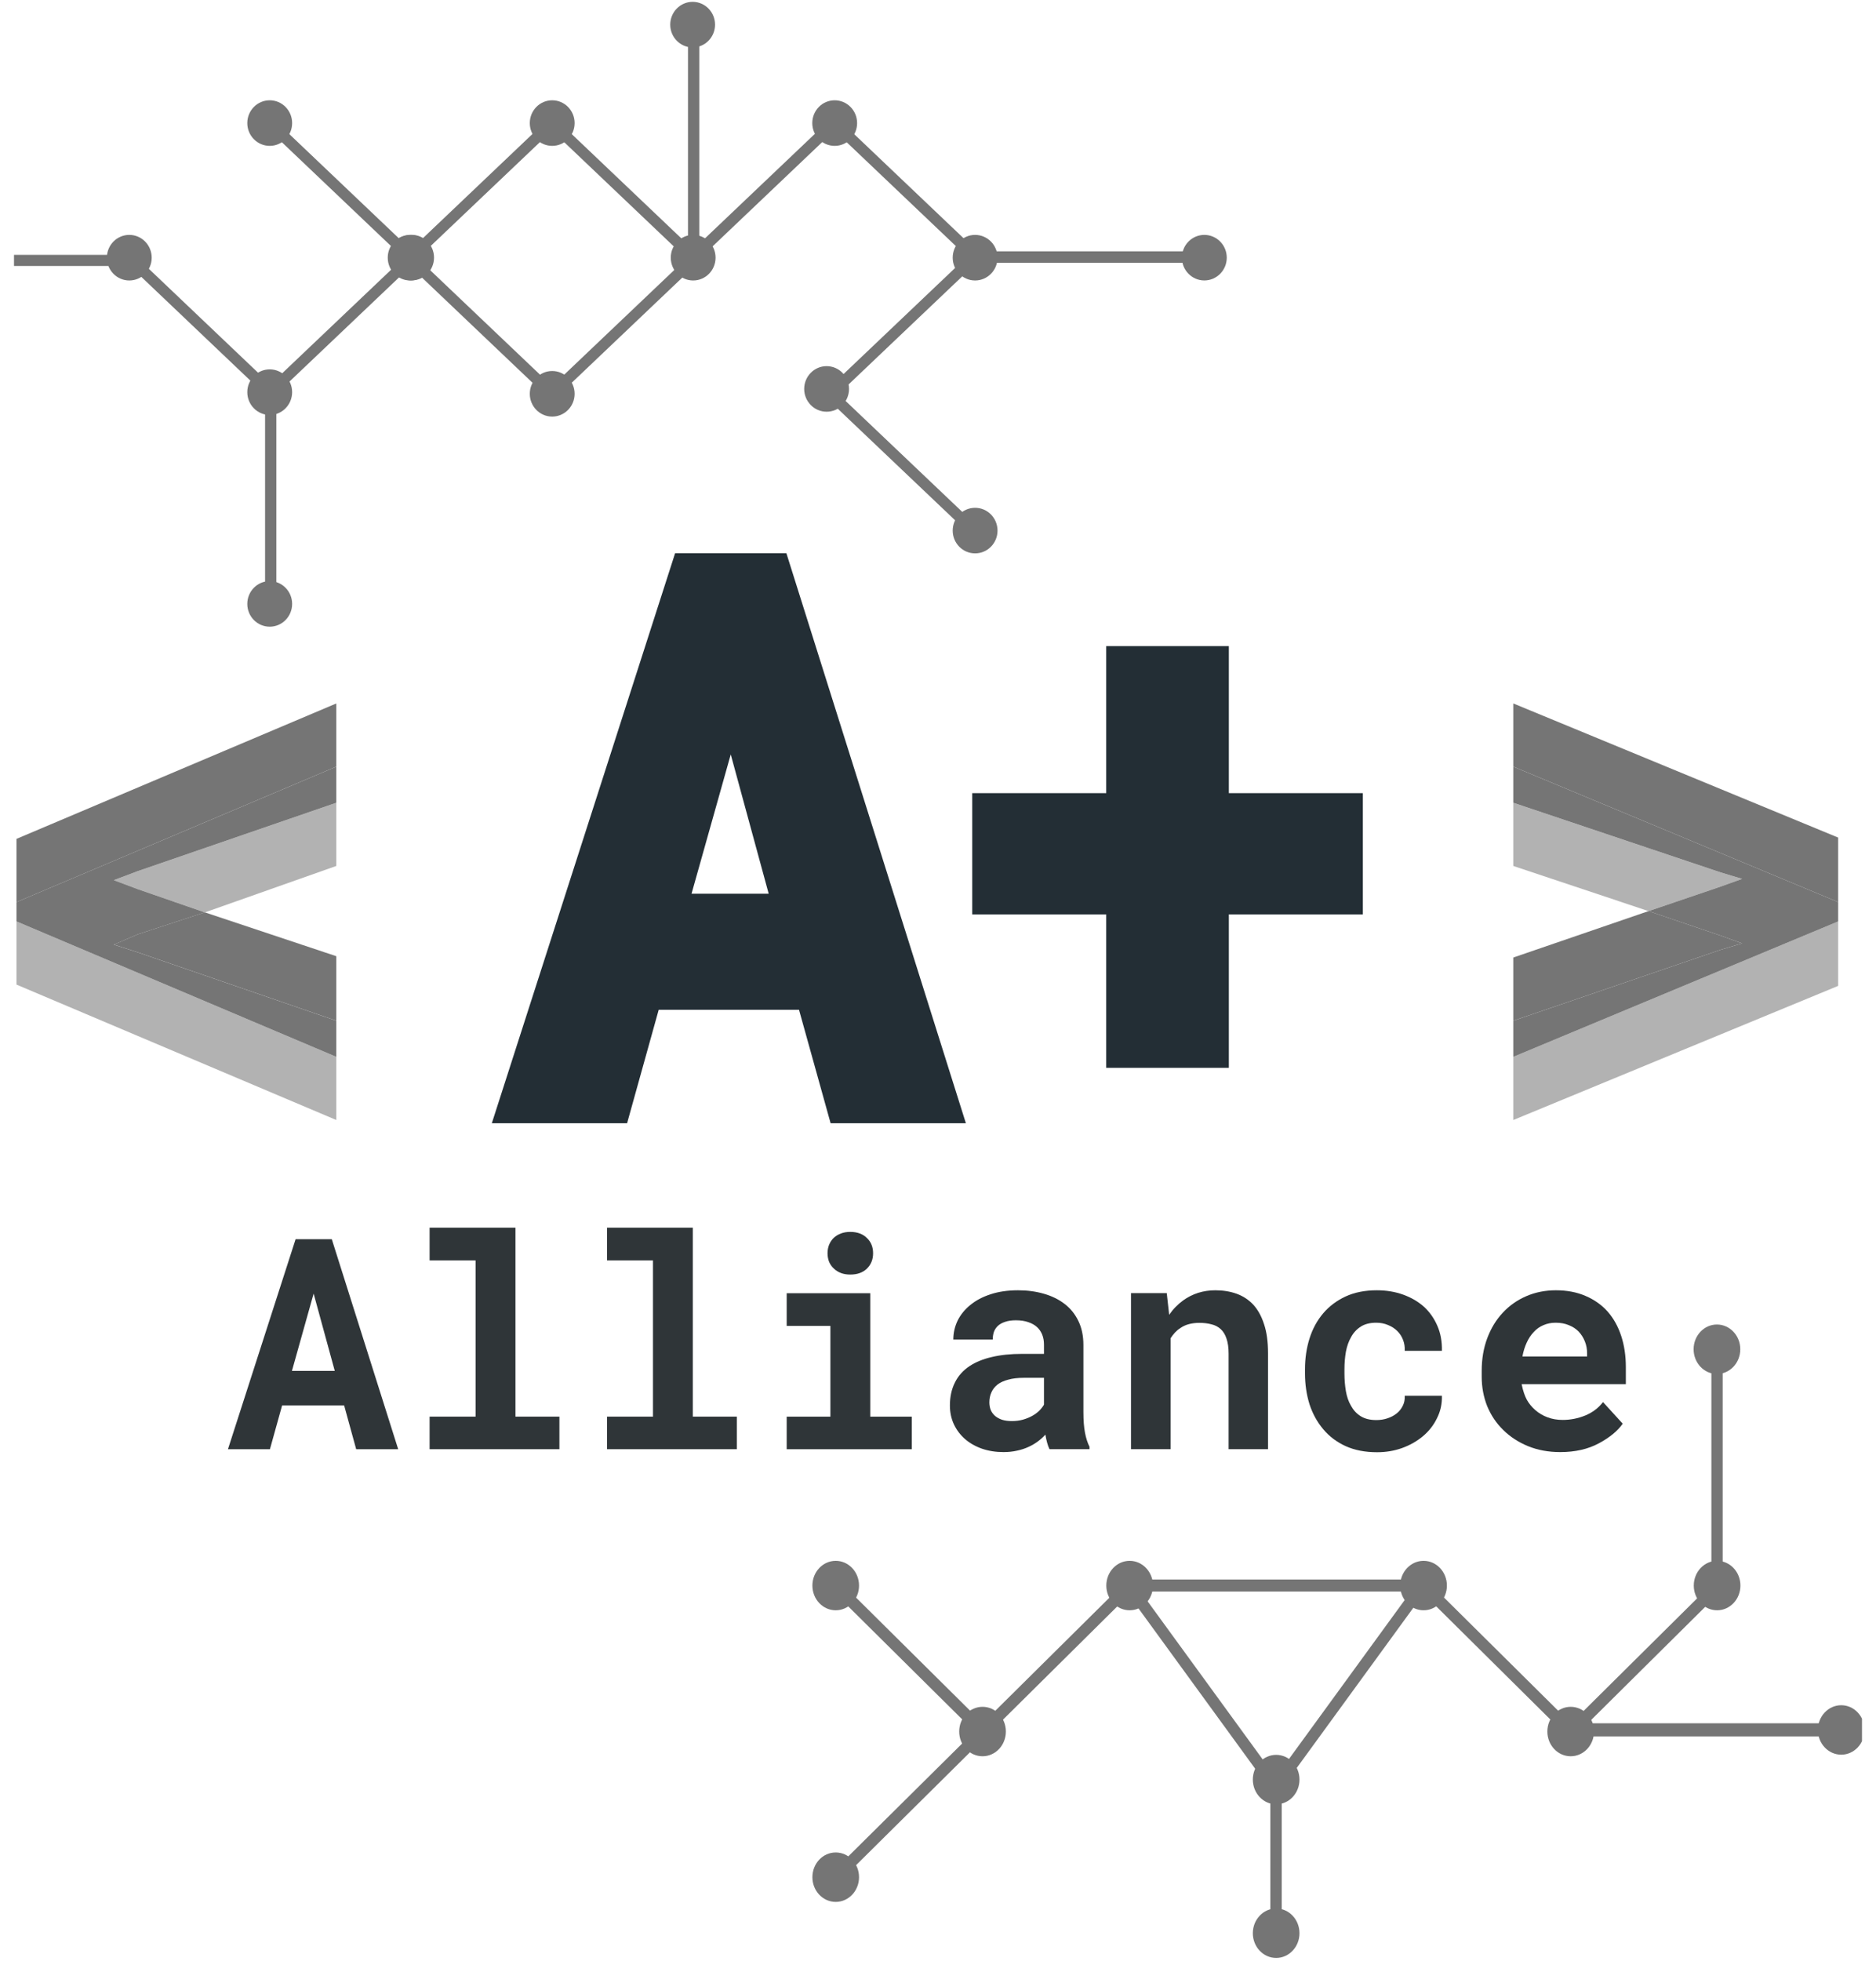 <svg width="67" height="70" viewBox="0 0 67 70" fill="none" xmlns="http://www.w3.org/2000/svg">
<g clip-path="url(#clip0_1313_19741)">
<path d="M65.758 60.871C65.298 60.871 64.925 61.266 64.925 61.754C64.925 62.241 65.298 62.637 65.758 62.637C66.218 62.637 66.591 62.241 66.591 61.754C66.591 61.266 66.218 60.871 65.758 60.871Z" fill="#757575"/>
<path d="M50.842 55.717C50.382 55.717 50.008 56.112 50.008 56.6C50.008 57.087 50.382 57.482 50.842 57.482C51.302 57.482 51.675 57.087 51.675 56.6C51.675 56.112 51.302 55.717 50.842 55.717Z" fill="#757575"/>
<path d="M61.325 55.717C60.864 55.717 60.492 56.112 60.492 56.6C60.492 57.087 60.864 57.482 61.325 57.482C61.785 57.482 62.158 57.087 62.158 56.6C62.158 56.112 61.785 55.717 61.325 55.717Z" fill="#757575"/>
<path d="M56.096 60.928C55.636 60.928 55.263 61.323 55.263 61.81C55.263 62.298 55.636 62.693 56.096 62.693C56.556 62.693 56.929 62.298 56.929 61.81C56.929 61.323 56.556 60.928 56.096 60.928Z" fill="#757575"/>
<path d="M45.577 68.127C45.117 68.127 44.744 68.522 44.744 69.01C44.744 69.497 45.117 69.892 45.577 69.892C46.037 69.892 46.41 69.497 46.41 69.01C46.41 68.522 46.037 68.127 45.577 68.127Z" fill="#757575"/>
<path d="M61.319 47.281C60.859 47.281 60.486 47.676 60.486 48.164C60.486 48.652 60.859 49.047 61.319 49.047C61.779 49.047 62.153 48.652 62.153 48.164C62.153 47.676 61.779 47.281 61.319 47.281Z" fill="#757575"/>
<path d="M45.577 62.643C45.117 62.643 44.744 63.038 44.744 63.525C44.744 64.013 45.117 64.408 45.577 64.408C46.037 64.408 46.41 64.013 46.41 63.525C46.41 63.038 46.037 62.643 45.577 62.643Z" fill="#757575"/>
<path d="M29.847 55.717C29.387 55.717 29.014 56.112 29.014 56.6C29.014 57.087 29.387 57.482 29.847 57.482C30.307 57.482 30.68 57.087 30.68 56.6C30.68 56.112 30.307 55.717 29.847 55.717Z" fill="#757575"/>
<path d="M29.847 66.127C29.387 66.127 29.014 66.522 29.014 67.01C29.014 67.497 29.387 67.892 29.847 67.892C30.307 67.892 30.68 67.497 30.68 67.01C30.68 66.522 30.307 66.127 29.847 66.127Z" fill="#757575"/>
<path d="M35.091 60.928C34.63 60.928 34.257 61.323 34.257 61.81C34.257 62.298 34.63 62.693 35.091 62.693C35.551 62.693 35.924 62.298 35.924 61.81C35.924 61.323 35.551 60.928 35.091 60.928Z" fill="#757575"/>
<path d="M40.344 55.717C39.884 55.717 39.511 56.112 39.511 56.6C39.511 57.087 39.884 57.482 40.344 57.482C40.804 57.482 41.178 57.087 41.178 56.6C41.178 56.112 40.804 55.717 40.344 55.717Z" fill="#757575"/>
<path d="M45.374 63.697L45.695 63.957L50.957 56.732L50.636 56.473L45.374 63.697Z" fill="#757575"/>
<path d="M45.839 63.826L45.518 64.086L40.257 56.861L40.578 56.602L45.839 63.826Z" fill="#757575"/>
<path d="M50.707 56.76L55.954 61.96L56.232 61.645L50.984 56.445L50.707 56.76Z" fill="#757575"/>
<path d="M61.395 56.869L56.149 62.069L55.871 61.755L61.117 56.555L61.395 56.869Z" fill="#757575"/>
<path d="M40.344 56.813H50.842V56.383H40.344V56.813Z" fill="#757575"/>
<path d="M45.369 68.731H45.776V63.531H45.369V68.731Z" fill="#757575"/>
<path d="M61.121 56.361H61.524V48.336H61.121V56.361Z" fill="#757575"/>
<path d="M65.675 61.984V61.516H56.163V61.984H65.675Z" fill="#757575"/>
<path d="M34.956 61.654L35.234 61.968L40.482 56.77L40.204 56.455L34.956 61.654Z" fill="#757575"/>
<path d="M29.706 66.851L29.984 67.165L35.231 61.967L34.954 61.652L29.706 66.851Z" fill="#757575"/>
<path d="M29.702 56.756L34.956 61.963L35.234 61.649L29.98 56.441L29.702 56.756Z" fill="#757575"/>
<path d="M24.111 19.748L17.565 40.097H22.396L23.525 36.046H28.536L29.665 40.097H34.496L28.085 19.748H24.111ZM24.698 31.902L26.098 26.93L27.453 31.902H24.698Z" fill="#232E35"/>
<path d="M43.887 28.313V23.064H39.508V28.313H34.722V32.641H39.508V38.119H43.887V32.641H48.673V28.313H43.887Z" fill="#232E35"/>
<path d="M4.065 33.719L4.923 33.996L12.011 36.436V34.134L7.316 32.568L4.923 33.351L4.065 33.719Z" fill="#757575"/>
<path d="M0.589 32.202L12.011 27.367V25.111L0.589 29.945V32.202Z" fill="#757575"/>
<path d="M54.046 25.111V27.367L65.649 32.201V29.899L54.046 25.111Z" fill="#757575"/>
<path d="M62.218 33.675L61.45 33.398L58.877 32.523L54.046 34.181V36.437L61.45 33.905L62.218 33.675Z" fill="#757575"/>
<path d="M0.589 35.147L12.011 39.981V37.725L0.589 32.891V35.147Z" fill="#B2B2B2"/>
<path d="M4.065 31.419L4.923 31.741L7.316 32.57L12.011 30.912V28.656L4.923 31.096L4.065 31.419Z" fill="#B2B2B2"/>
<path d="M0.589 32.892L12.011 37.726V36.437L4.923 33.997L4.065 33.721L4.923 33.352L7.316 32.57L4.923 31.741L4.065 31.419L4.923 31.096L12.011 28.656V27.367L0.589 32.201V32.892Z" fill="#757575"/>
<path d="M62.218 31.373L61.45 31.142L54.046 28.656V30.912L58.877 32.524L61.45 31.649L62.218 31.373Z" fill="#B2B2B2"/>
<path d="M54.046 39.981L65.649 35.193V32.891L54.046 37.725V39.981Z" fill="#B2B2B2"/>
<path d="M54.046 28.656L61.45 31.142L62.218 31.373L61.45 31.649L58.877 32.524L61.45 33.398L62.218 33.675L61.45 33.905L54.046 36.437V37.726L65.649 32.892V32.201L54.046 27.367V28.656Z" fill="#757575"/>
<path d="M4.617 10.012C5.059 10.012 5.418 9.648 5.418 9.198C5.418 8.749 5.059 8.385 4.617 8.385C4.175 8.385 3.817 8.749 3.817 9.198C3.817 9.648 4.175 10.012 4.617 10.012Z" fill="#757575"/>
<path d="M9.633 14.813C10.075 14.813 10.433 14.448 10.433 13.999C10.433 13.55 10.075 13.185 9.633 13.185C9.191 13.185 8.832 13.55 8.832 13.999C8.832 14.448 9.191 14.813 9.633 14.813Z" fill="#757575"/>
<path d="M9.633 22.371C10.075 22.371 10.433 22.007 10.433 21.558C10.433 21.108 10.075 20.744 9.633 20.744C9.191 20.744 8.832 21.108 8.832 21.558C8.832 22.007 9.191 22.371 9.633 22.371Z" fill="#757575"/>
<path d="M9.633 5.207C10.075 5.207 10.433 4.843 10.433 4.394C10.433 3.944 10.075 3.58 9.633 3.58C9.191 3.58 8.832 3.944 8.832 4.394C8.832 4.843 9.191 5.207 9.633 5.207Z" fill="#757575"/>
<path d="M14.7 10.01C15.142 10.01 15.501 9.646 15.501 9.196C15.501 8.747 15.142 8.383 14.7 8.383C14.258 8.383 13.9 8.747 13.9 9.196C13.9 9.646 14.258 10.01 14.7 10.01Z" fill="#757575"/>
<path d="M14.648 10.012C15.09 10.012 15.449 9.648 15.449 9.198C15.449 8.749 15.09 8.385 14.648 8.385C14.206 8.385 13.848 8.749 13.848 9.198C13.848 9.648 14.206 10.012 14.648 10.012Z" fill="#757575"/>
<path d="M19.721 5.207C20.163 5.207 20.522 4.843 20.522 4.394C20.522 3.944 20.163 3.58 19.721 3.58C19.279 3.58 18.921 3.944 18.921 4.394C18.921 4.843 19.279 5.207 19.721 5.207Z" fill="#757575"/>
<path d="M19.721 14.871C20.163 14.871 20.522 14.507 20.522 14.058C20.522 13.608 20.163 13.244 19.721 13.244C19.279 13.244 18.921 13.608 18.921 14.058C18.921 14.507 19.279 14.871 19.721 14.871Z" fill="#757575"/>
<path d="M24.756 10.012C25.198 10.012 25.556 9.648 25.556 9.198C25.556 8.749 25.198 8.385 24.756 8.385C24.314 8.385 23.956 8.749 23.956 9.198C23.956 9.648 24.314 10.012 24.756 10.012Z" fill="#757575"/>
<path d="M24.737 1.693C25.179 1.693 25.537 1.329 25.537 0.88C25.537 0.431 25.179 0.066 24.737 0.066C24.295 0.066 23.937 0.431 23.937 0.88C23.937 1.329 24.295 1.693 24.737 1.693Z" fill="#757575"/>
<path d="M29.522 14.697C29.964 14.697 30.322 14.333 30.322 13.884C30.322 13.435 29.964 13.07 29.522 13.07C29.08 13.07 28.721 13.435 28.721 13.884C28.721 14.333 29.08 14.697 29.522 14.697Z" fill="#757575"/>
<path d="M43.813 9.198C43.813 8.749 43.454 8.385 43.012 8.385C42.57 8.385 42.211 8.749 42.211 9.198C42.211 9.647 42.57 10.011 43.012 10.011C43.454 10.011 43.813 9.647 43.813 9.198Z" fill="#757575"/>
<path d="M29.81 5.207C30.252 5.207 30.611 4.843 30.611 4.394C30.611 3.944 30.252 3.58 29.81 3.58C29.368 3.58 29.01 3.944 29.01 4.394C29.01 4.843 29.368 5.207 29.81 5.207Z" fill="#757575"/>
<path d="M34.825 10.012C35.267 10.012 35.626 9.648 35.626 9.198C35.626 8.749 35.267 8.385 34.825 8.385C34.383 8.385 34.025 8.749 34.025 9.198C34.025 9.648 34.383 10.012 34.825 10.012Z" fill="#757575"/>
<path d="M34.825 18.127C35.267 18.127 35.626 18.491 35.626 18.941C35.626 19.39 35.267 19.754 34.825 19.754C34.383 19.754 34.025 19.39 34.025 18.941C34.025 18.491 34.383 18.127 34.825 18.127Z" fill="#757575"/>
<path d="M9.87 14.008H9.467V22.033H9.87V14.008Z" fill="#757575"/>
<path d="M9.785 13.845L4.745 9.053L4.478 9.343L9.518 14.135L9.785 13.845Z" fill="#757575"/>
<path d="M14.838 9.345L14.571 9.055L9.531 13.845L9.797 14.135L14.838 9.345Z" fill="#757575"/>
<path d="M14.806 9.04L9.766 4.248L9.499 4.538L14.539 9.33L14.806 9.04Z" fill="#757575"/>
<path d="M19.844 4.54L19.577 4.25L14.537 9.041L14.803 9.331L19.844 4.54Z" fill="#757575"/>
<path d="M19.846 13.907L14.806 9.115L14.54 9.405L19.579 14.197L19.846 13.907Z" fill="#757575"/>
<path d="M24.898 9.405L24.631 9.115L19.591 13.906L19.858 14.196L24.898 9.405Z" fill="#757575"/>
<path d="M24.89 9.038L19.85 4.246L19.583 4.536L24.623 9.328L24.89 9.038Z" fill="#757575"/>
<path d="M24.974 1.18H24.571V9.205H24.974V1.18Z" fill="#757575"/>
<path d="M34.429 8.971V9.381H42.961V8.971H34.429Z" fill="#757575"/>
<path d="M29.927 4.538L29.66 4.248L24.62 9.039L24.887 9.329L29.927 4.538Z" fill="#757575"/>
<path d="M34.973 9.036L29.934 4.244L29.667 4.534L34.707 9.326L34.973 9.036Z" fill="#757575"/>
<path d="M-0.581 9.495H4.465V9.098H-0.581V9.495Z" fill="#757575"/>
<path d="M34.926 9.333L34.66 9.043L29.612 13.841L29.879 14.13L34.926 9.333Z" fill="#757575"/>
<path d="M34.926 18.805L34.66 19.095L29.612 14.298L29.879 14.008L34.926 18.805Z" fill="#757575"/>
<path d="M12.29 50.167L12.721 51.733H14.221L11.85 44.236H10.557L8.141 51.733H9.64L10.076 50.167H12.29ZM10.426 48.937L11.201 46.177L11.956 48.937H10.426Z" fill="#2F3538"/>
<path d="M15.343 43.824V44.993H16.985V50.569H15.343V51.732H19.979V50.569H18.409V43.824H15.343Z" fill="#2F3538"/>
<path d="M21.679 43.824V44.993H23.321V50.569H21.679V51.732H26.315V50.569H24.744V43.824H21.679Z" fill="#2F3538"/>
<path d="M28.096 46.163V47.331H29.657V50.57H28.096V51.733H32.565V50.57H31.081V46.163H28.096ZM29.555 44.737C29.555 44.846 29.574 44.949 29.611 45.045C29.652 45.138 29.707 45.217 29.778 45.282C29.849 45.351 29.934 45.404 30.032 45.442C30.133 45.48 30.244 45.498 30.366 45.498C30.616 45.498 30.814 45.428 30.959 45.288C31.108 45.143 31.182 44.96 31.182 44.737C31.182 44.514 31.108 44.331 30.959 44.191C30.814 44.047 30.616 43.975 30.366 43.975C30.244 43.975 30.133 43.993 30.032 44.031C29.934 44.069 29.849 44.12 29.778 44.186C29.707 44.254 29.652 44.337 29.611 44.433C29.574 44.526 29.555 44.627 29.555 44.737Z" fill="#2F3538"/>
<path d="M37.482 51.732H38.911V51.645C38.84 51.504 38.786 51.336 38.749 51.14C38.712 50.945 38.693 50.697 38.693 50.399V48.01C38.693 47.687 38.634 47.404 38.516 47.16C38.398 46.913 38.234 46.709 38.024 46.548C37.815 46.386 37.567 46.264 37.279 46.182C36.996 46.1 36.688 46.059 36.357 46.059C35.989 46.059 35.661 46.107 35.374 46.203C35.091 46.295 34.851 46.422 34.655 46.584C34.456 46.745 34.304 46.932 34.199 47.145C34.098 47.358 34.047 47.583 34.047 47.819H35.455C35.455 47.72 35.469 47.629 35.496 47.547C35.526 47.464 35.572 47.394 35.633 47.335C35.7 47.27 35.788 47.221 35.896 47.186C36.004 47.148 36.133 47.13 36.281 47.13C36.45 47.13 36.597 47.152 36.722 47.196C36.85 47.238 36.957 47.298 37.041 47.377C37.122 47.452 37.183 47.543 37.224 47.649C37.264 47.752 37.285 47.869 37.285 48V48.329H36.499C36.094 48.329 35.734 48.367 35.42 48.442C35.109 48.514 34.847 48.621 34.635 48.761C34.398 48.916 34.221 49.113 34.103 49.354C33.984 49.59 33.925 49.863 33.925 50.172C33.925 50.413 33.972 50.636 34.067 50.842C34.162 51.044 34.294 51.219 34.462 51.367C34.631 51.514 34.832 51.629 35.065 51.712C35.302 51.794 35.56 51.835 35.84 51.835C36.013 51.835 36.173 51.818 36.322 51.784C36.471 51.753 36.607 51.708 36.732 51.65C36.854 51.595 36.965 51.53 37.067 51.454C37.168 51.379 37.258 51.298 37.335 51.212C37.352 51.312 37.372 51.406 37.396 51.495C37.42 51.585 37.448 51.664 37.482 51.732ZM36.139 50.728C36.008 50.728 35.891 50.713 35.79 50.682C35.692 50.648 35.609 50.603 35.542 50.548C35.474 50.49 35.422 50.419 35.385 50.337C35.351 50.251 35.334 50.159 35.334 50.059C35.334 49.932 35.358 49.815 35.405 49.709C35.452 49.599 35.525 49.505 35.623 49.426C35.721 49.35 35.847 49.292 36.003 49.251C36.158 49.206 36.346 49.184 36.565 49.184H37.285V50.141C37.244 50.214 37.188 50.285 37.117 50.358C37.047 50.426 36.962 50.488 36.864 50.543C36.766 50.598 36.656 50.642 36.535 50.677C36.413 50.711 36.281 50.728 36.139 50.728Z" fill="#2F3538"/>
<path d="M40.393 51.732H41.806V47.773C41.854 47.697 41.907 47.629 41.964 47.567C42.022 47.505 42.085 47.452 42.157 47.407C42.244 47.346 42.343 47.299 42.455 47.269C42.57 47.238 42.695 47.222 42.83 47.222C42.992 47.222 43.138 47.239 43.266 47.274C43.394 47.304 43.504 47.361 43.595 47.444C43.686 47.526 43.756 47.639 43.803 47.783C43.853 47.924 43.879 48.104 43.879 48.324V51.732H45.287V48.303C45.287 47.898 45.24 47.555 45.146 47.274C45.055 46.989 44.926 46.755 44.76 46.573C44.592 46.395 44.392 46.264 44.163 46.182C43.933 46.1 43.68 46.059 43.403 46.059C43.187 46.059 42.982 46.09 42.789 46.151C42.597 46.213 42.42 46.302 42.258 46.419C42.163 46.488 42.074 46.565 41.989 46.651C41.905 46.736 41.827 46.831 41.756 46.934L41.67 46.161H40.393V51.732Z" fill="#2F3538"/>
<path d="M49.156 50.692C48.93 50.692 48.743 50.646 48.594 50.553C48.448 50.461 48.334 50.337 48.25 50.182C48.161 50.032 48.101 49.856 48.067 49.657C48.033 49.455 48.016 49.245 48.016 49.029V48.875C48.016 48.662 48.033 48.456 48.067 48.257C48.104 48.058 48.166 47.881 48.255 47.727C48.339 47.572 48.454 47.449 48.599 47.356C48.744 47.263 48.928 47.217 49.151 47.217C49.303 47.217 49.444 47.244 49.572 47.299C49.7 47.351 49.81 47.421 49.901 47.511C49.992 47.6 50.062 47.706 50.109 47.83C50.156 47.953 50.177 48.084 50.169 48.221H51.497C51.504 47.891 51.45 47.594 51.335 47.33C51.22 47.062 51.059 46.834 50.853 46.645C50.644 46.46 50.396 46.316 50.109 46.213C49.822 46.11 49.509 46.059 49.171 46.059C48.749 46.059 48.378 46.132 48.057 46.28C47.739 46.428 47.473 46.628 47.256 46.882C47.04 47.136 46.878 47.435 46.769 47.778C46.662 48.118 46.607 48.484 46.607 48.875V49.029C46.607 49.421 46.662 49.788 46.769 50.131C46.881 50.471 47.045 50.768 47.261 51.022C47.474 51.276 47.741 51.477 48.062 51.624C48.383 51.768 48.756 51.84 49.181 51.84C49.496 51.84 49.793 51.791 50.073 51.691C50.357 51.588 50.605 51.447 50.818 51.269C51.031 51.09 51.199 50.878 51.319 50.63C51.445 50.383 51.504 50.116 51.497 49.827H50.169C50.177 49.958 50.153 50.076 50.099 50.182C50.047 50.289 49.976 50.38 49.88 50.456C49.786 50.531 49.676 50.589 49.551 50.63C49.426 50.672 49.295 50.692 49.156 50.692Z" fill="#2F3538"/>
<path d="M55.725 51.835C56.255 51.835 56.715 51.731 57.104 51.521C57.492 51.312 57.776 51.078 57.954 50.821L57.25 50.049C57.088 50.261 56.877 50.421 56.617 50.528C56.356 50.634 56.088 50.687 55.811 50.687C55.615 50.687 55.435 50.656 55.269 50.594C55.104 50.533 54.956 50.445 54.828 50.332C54.703 50.222 54.604 50.1 54.529 49.966C54.455 49.829 54.394 49.649 54.347 49.426V49.41H58.066V48.803C58.066 48.394 58.01 48.022 57.899 47.685C57.787 47.346 57.625 47.056 57.412 46.815C57.196 46.575 56.932 46.39 56.622 46.259C56.314 46.126 55.963 46.059 55.568 46.059C55.187 46.059 54.833 46.129 54.509 46.27C54.184 46.41 53.904 46.608 53.668 46.862C53.431 47.116 53.247 47.419 53.115 47.773C52.984 48.123 52.918 48.511 52.918 48.937V49.143C52.918 49.517 52.984 49.868 53.115 50.198C53.251 50.524 53.441 50.807 53.688 51.047C53.935 51.291 54.23 51.483 54.575 51.624C54.919 51.765 55.303 51.835 55.725 51.835ZM55.558 47.217C55.737 47.217 55.894 47.246 56.029 47.304C56.168 47.359 56.285 47.435 56.379 47.531C56.473 47.631 56.548 47.747 56.601 47.881C56.656 48.015 56.682 48.157 56.682 48.309V48.422H54.372C54.406 48.24 54.457 48.075 54.525 47.928C54.592 47.78 54.676 47.653 54.778 47.547C54.875 47.44 54.99 47.359 55.122 47.304C55.254 47.246 55.399 47.217 55.558 47.217Z" fill="#2F3538"/>
</g>
<defs>
<clipPath id="clip0_1313_19741">
<rect width="66" height="70" fill="white" transform="translate(0.5)"/>
</clipPath>
</defs>
</svg>
